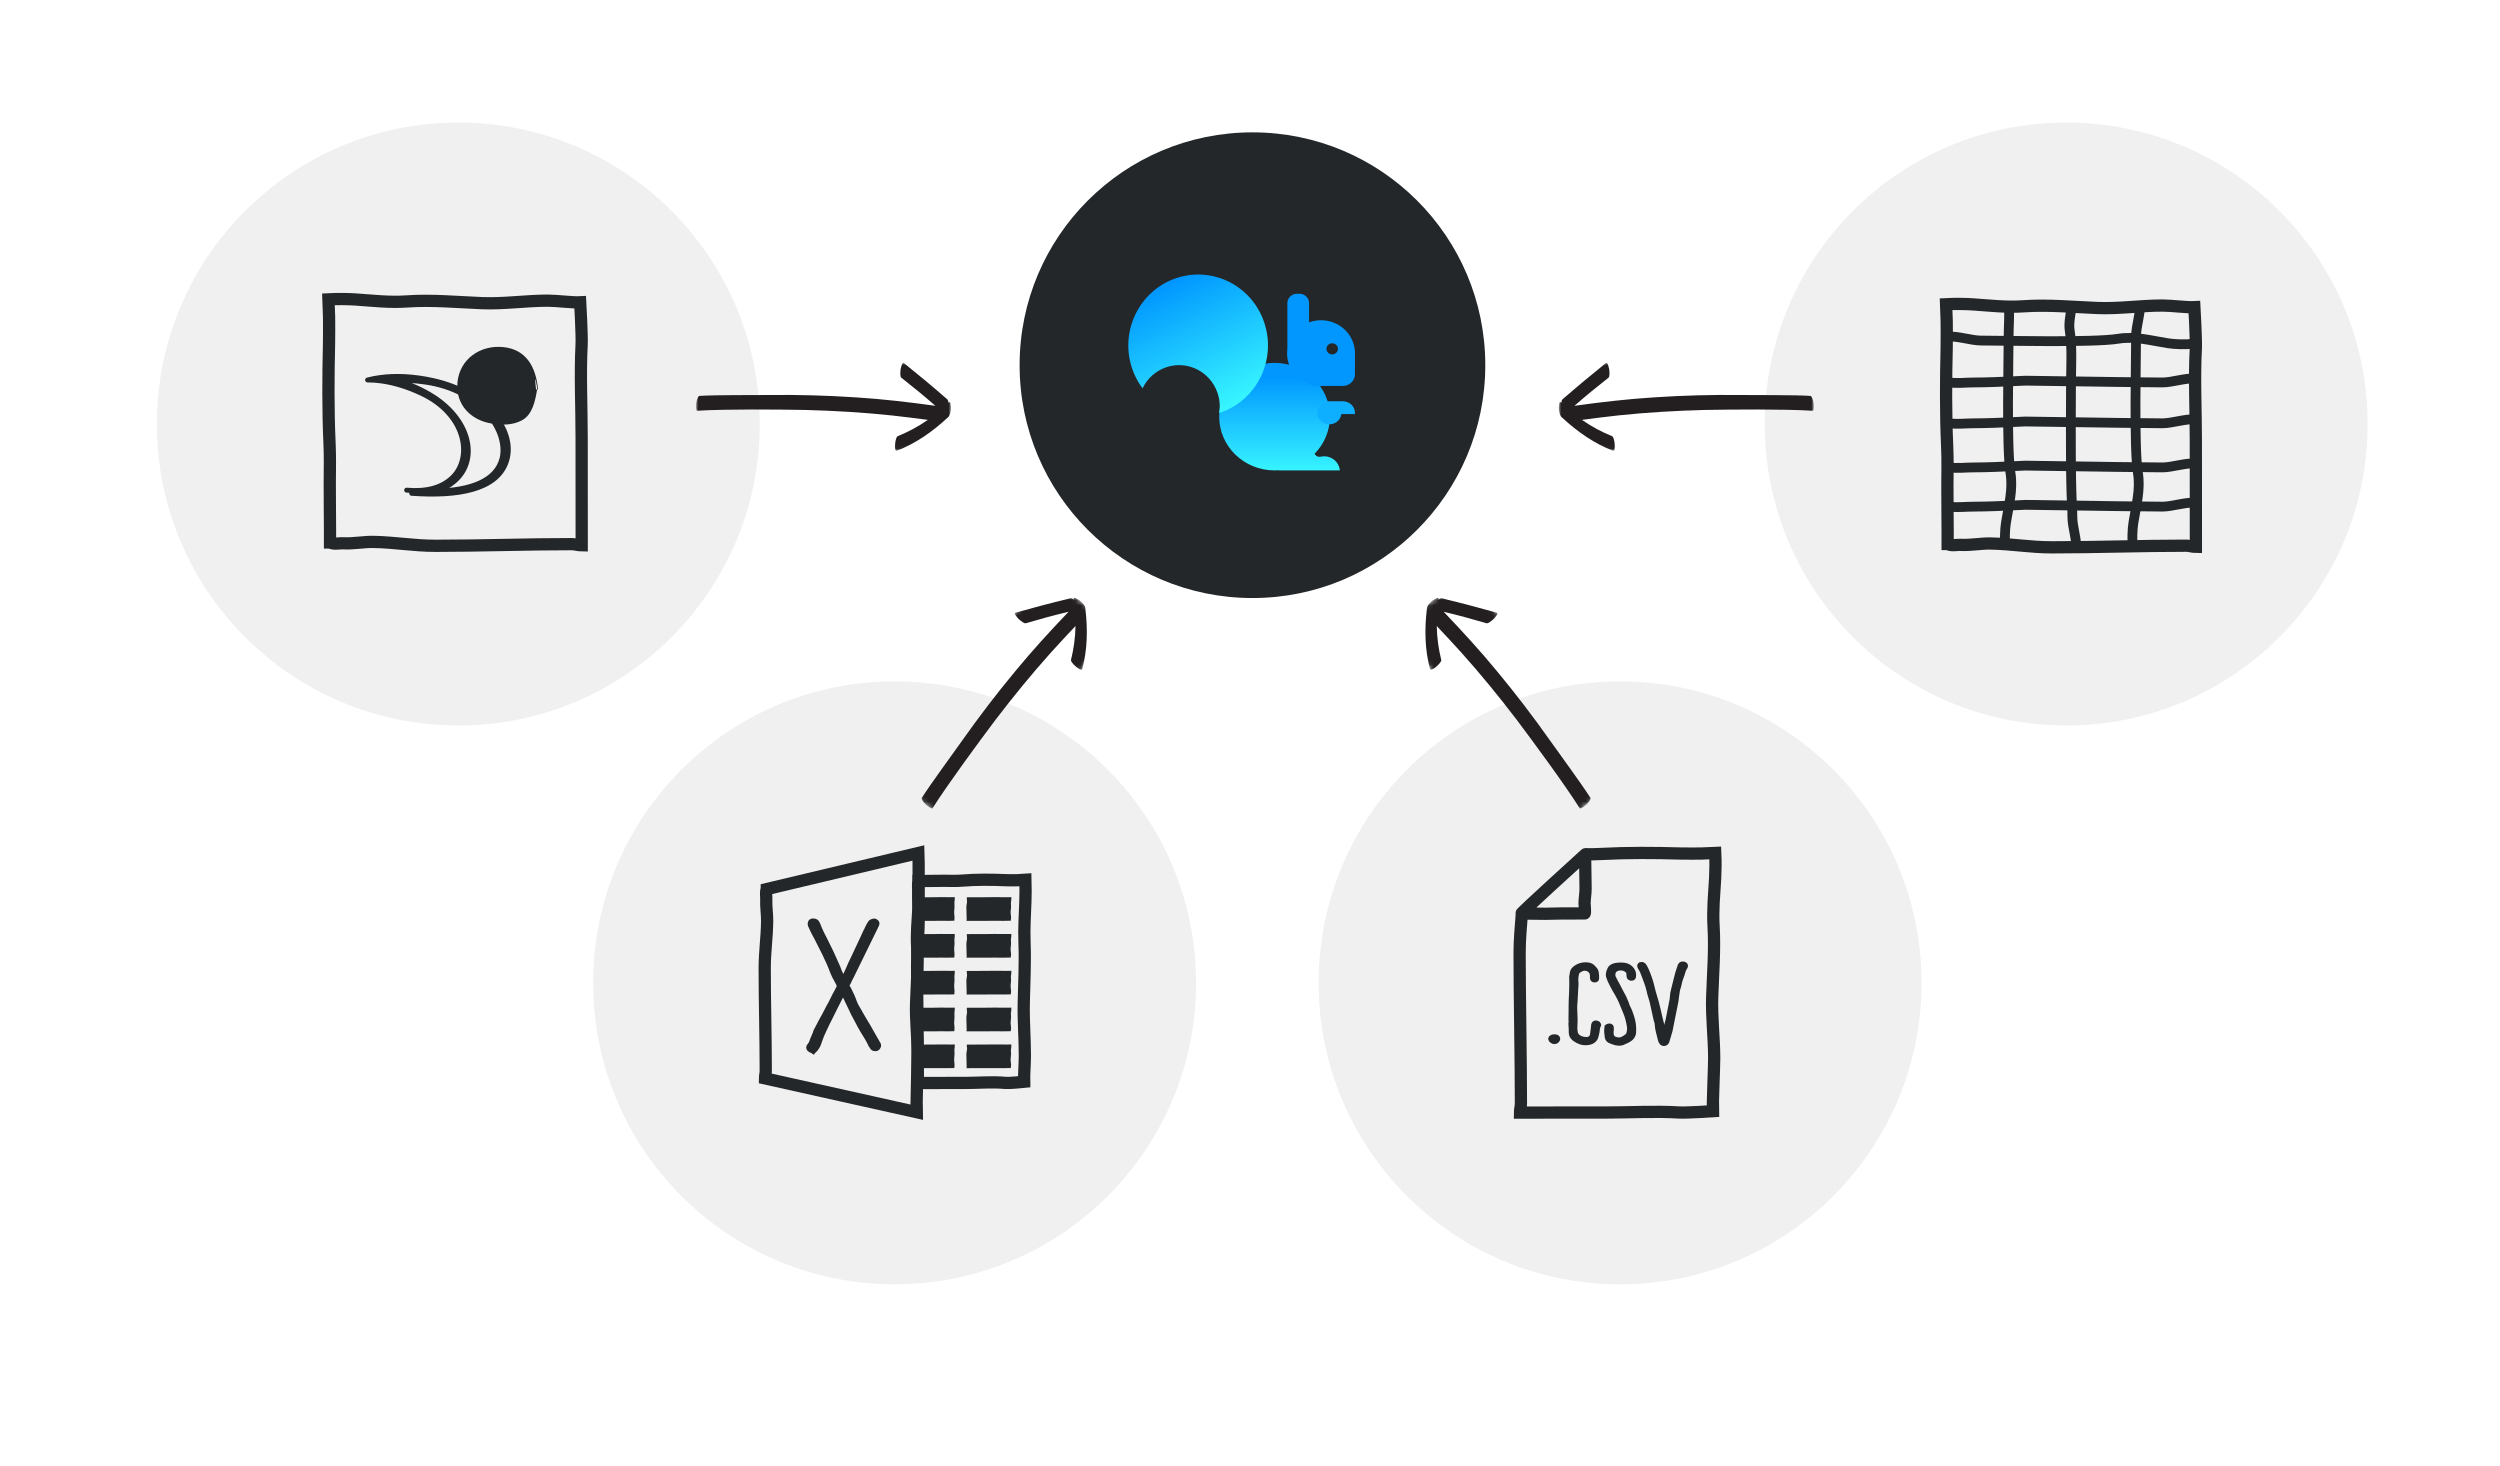 <svg width="510" height="299" viewBox="0 0 510 299" fill="none" xmlns="http://www.w3.org/2000/svg">
<path d="M510 0H0V299H510V0Z" fill="white"/>
<path d="M93.5 148C127.466 148 155 120.466 155 86.5C155 52.535 127.466 25 93.5 25C59.535 25 32 52.535 32 86.5C32 120.466 59.535 148 93.5 148Z" fill="#F0F0F0"/>
<path d="M421.5 148C455.466 148 483 120.466 483 86.5C483 52.535 455.466 25 421.5 25C387.534 25 360 52.535 360 86.5C360 120.466 387.534 148 421.5 148Z" fill="#F0F0F0"/>
<path d="M182.5 262C216.466 262 244 234.466 244 200.5C244 166.534 216.466 139 182.5 139C148.534 139 121 166.534 121 200.5C121 234.466 148.534 262 182.5 262Z" fill="#F0F0F0"/>
<path d="M330.5 262C364.466 262 392 234.466 392 200.5C392 166.534 364.466 139 330.5 139C296.534 139 269 166.534 269 200.5C269 234.466 296.534 262 330.5 262Z" fill="#F0F0F0"/>
<path d="M255.5 122C281.734 122 303 100.734 303 74.5C303 48.267 281.734 27 255.5 27C229.266 27 208 48.267 208 74.5C208 100.734 229.266 122 255.5 122Z" fill="#242729"/>
<path fill-rule="evenodd" clip-rule="evenodd" d="M156.425 181.369C156.148 182.01 156.359 182.815 156.319 183.502C156.248 184.737 156.513 186.651 156.497 187.903C156.455 191.355 156 194.119 156 197.583C156 204.557 156.213 211.517 156.213 218.51C156.213 218.901 156.052 219.596 156.052 219.987L186.985 226.884C186.933 225.669 187.198 216.203 187.198 214.762C187.198 211.403 186.769 208.077 186.879 204.709C187.005 200.869 187.323 196.993 187.099 193.142C186.943 190.491 187.2 187.946 187.348 185.274C187.409 184.138 187.432 175.384 187.37 174L156.425 181.368V181.369Z" stroke="#242729" stroke-width="2.5"/>
<path fill-rule="evenodd" clip-rule="evenodd" d="M187.389 179.722C187.193 180.407 187.342 181.265 187.314 181.999C187.264 183.317 187.45 185.359 187.44 186.694C187.41 190.378 187.088 193.327 187.088 197.023C187.088 204.465 187.239 211.891 187.239 219.353C187.239 219.771 187.126 220.512 187.126 220.93C187.126 220.93 194.023 220.918 196.768 220.921C199.575 220.925 202.405 220.651 205.172 220.918C205.908 220.989 208.922 220.685 208.922 220.685C208.885 219.388 209.072 216.891 209.072 215.354C209.072 211.77 208.769 208.222 208.847 204.627C208.936 200.529 209.159 196.393 209.002 192.284C208.892 189.457 209.073 186.74 209.178 183.889C209.221 182.677 209.236 180.94 209.192 179.464L207.647 179.564H207.808C206.939 179.564 206.102 179.6 205.264 179.563C202.334 179.436 199.237 179.4 196.316 179.641C195.002 179.75 194.03 179.689 192.603 179.682C191.385 179.676 189.635 179.721 188.588 179.721H187.389V179.722Z" stroke="#242729" stroke-width="2.5"/>
<path fill-rule="evenodd" clip-rule="evenodd" d="M178.641 189.089C178.641 189.057 178.69 189.025 178.69 188.962C178.787 188.834 178.837 188.707 178.885 188.548C178.934 188.42 178.934 188.23 178.787 188.102C178.641 187.975 178.495 187.879 178.299 187.879C178.251 187.879 178.153 187.911 178.153 187.911C177.861 187.975 177.567 188.134 177.47 188.357C177.226 188.707 177.031 189.153 176.836 189.566L176.69 189.917L176.641 189.949C175.713 191.923 174.787 193.992 173.811 195.997C173.616 196.379 173.42 196.793 173.274 197.175C173.079 197.653 172.835 198.162 172.591 198.671C172.493 198.894 172.347 199.117 172.2 199.339C172.2 199.404 172.152 199.499 172.053 199.562C171.762 199.467 171.712 199.244 171.615 199.021C171.567 198.99 171.567 198.925 171.567 198.894C171.322 198.353 171.079 197.843 170.932 197.335L169.615 194.406C169.225 193.609 168.883 192.877 168.492 192.113C167.907 190.967 167.272 189.789 166.834 188.548C166.736 188.325 166.589 188.102 166.395 187.975C166.248 187.879 166.101 187.879 165.955 187.879H165.663C165.418 187.943 165.272 188.166 165.272 188.42C165.272 188.516 165.272 188.643 165.321 188.771L165.614 189.408C165.907 190.044 166.199 190.649 166.541 191.222C167.517 193.164 168.883 195.647 169.858 198.321C170.005 198.703 170.199 199.053 170.346 199.372L170.444 199.531C170.639 199.945 170.883 200.359 171.079 200.74L171.225 201.155C171.176 201.313 171.079 201.441 171.079 201.536C170.932 201.823 170.835 202.046 170.688 202.301C170.444 202.746 170.199 203.161 170.005 203.605C169.663 204.306 169.322 204.974 168.932 205.643C168.492 206.566 167.955 207.521 167.468 208.381C167.126 209.082 166.736 209.781 166.395 210.45C166.395 210.546 166.346 210.673 166.297 210.8C166.248 210.895 166.248 210.991 166.15 211.119C166.053 211.374 165.955 211.66 165.808 211.946C165.663 212.392 165.516 212.805 165.224 213.22C164.979 213.475 164.931 213.633 164.979 213.793C164.979 214.015 165.272 214.175 165.808 214.429L165.907 214.493L165.955 214.429C166.688 213.824 166.98 213.125 167.175 212.424C167.468 211.564 167.761 210.832 168.102 210.163C168.542 209.209 169.029 208.19 169.516 207.267L169.956 206.375C170.541 205.261 171.079 204.084 171.712 202.905C171.712 202.905 171.712 202.873 171.762 202.841C171.81 202.746 171.909 202.682 172.053 202.682H172.103C172.2 202.809 172.2 202.905 172.299 203.065C172.493 203.414 172.689 203.765 172.835 204.147L173.42 205.357C173.859 206.343 174.347 207.331 174.884 208.254C175.47 209.463 176.201 210.641 176.933 211.819C177.177 212.265 177.47 212.742 177.665 213.22C177.811 213.379 177.909 213.57 178.007 213.729C178.153 213.888 178.348 213.951 178.592 213.951C178.837 213.951 179.08 213.793 179.178 213.538C179.275 213.347 179.275 213.091 179.128 212.933C178.495 211.819 177.811 210.673 177.226 209.59C176.641 208.667 176.103 207.68 175.567 206.789L175.274 206.248C174.884 205.643 174.543 205.039 174.299 204.402C174.054 203.605 173.664 202.841 173.176 201.823C173.03 201.631 172.981 201.441 172.835 201.25C172.835 201.187 172.786 201.123 172.737 201.059C172.835 200.836 172.981 200.645 173.079 200.454C173.274 200.009 173.469 199.594 173.713 199.149C175.226 196.093 176.738 192.973 178.202 189.98L178.641 189.089Z" fill="#242729" stroke="#242729"/>
<path fill-rule="evenodd" clip-rule="evenodd" d="M187.401 190.557C187.335 190.637 187.385 190.737 187.375 190.823C187.358 190.977 187.421 191.216 187.418 191.371C187.408 191.801 187.3 192.146 187.3 192.577C187.3 193.446 187.35 194.313 187.35 195.183C187.35 195.232 187.312 195.319 187.312 195.368C187.312 195.368 189.642 195.366 190.57 195.366C191.519 195.367 192.474 195.335 193.41 195.366C193.659 195.375 194.677 195.339 194.677 195.339C194.665 195.188 194.728 194.896 194.728 194.717C194.728 194.298 194.626 193.884 194.652 193.465C194.682 192.986 194.758 192.504 194.705 192.023C194.667 191.694 194.729 191.377 194.764 191.043C194.778 190.902 194.784 190.7 194.769 190.527L194.246 190.539H194.301C194.007 190.539 193.725 190.543 193.441 190.539C192.451 190.524 191.405 190.52 190.418 190.548C189.973 190.561 189.645 190.554 189.163 190.553C188.751 190.552 188.16 190.557 187.806 190.557H187.401Z" fill="#242729"/>
<path fill-rule="evenodd" clip-rule="evenodd" d="M197.263 190.557C197.182 190.637 197.244 190.737 197.232 190.823C197.211 190.977 197.288 191.216 197.284 191.371C197.272 191.801 197.138 192.146 197.138 192.577C197.138 193.446 197.201 194.313 197.201 195.183C197.201 195.232 197.154 195.319 197.154 195.368C197.154 195.368 200.017 195.366 201.156 195.366C202.321 195.367 203.496 195.335 204.645 195.366C204.951 195.375 206.202 195.339 206.202 195.339C206.187 195.188 206.264 194.896 206.264 194.717C206.264 194.298 206.138 193.884 206.172 193.465C206.208 192.986 206.301 192.504 206.236 192.024C206.19 191.694 206.265 191.377 206.309 191.043C206.326 190.902 206.333 190.7 206.315 190.527L205.673 190.539H205.74C205.379 190.539 205.032 190.543 204.684 190.539C203.467 190.524 202.182 190.52 200.969 190.548C200.424 190.561 200.02 190.554 199.428 190.553C198.923 190.552 198.196 190.557 197.761 190.557H197.263Z" fill="#242729"/>
<path fill-rule="evenodd" clip-rule="evenodd" d="M187.401 198.07C187.335 198.15 187.385 198.25 187.375 198.336C187.358 198.49 187.421 198.728 187.418 198.884C187.408 199.314 187.3 199.658 187.3 200.09C187.3 200.959 187.35 201.825 187.35 202.696C187.35 202.745 187.312 202.832 187.312 202.88C187.312 202.88 189.642 202.879 190.57 202.879C191.519 202.88 192.474 202.848 193.41 202.879C193.659 202.887 194.677 202.851 194.677 202.851C194.665 202.7 194.728 202.409 194.728 202.23C194.728 201.811 194.626 201.397 194.652 200.978C194.682 200.498 194.758 200.017 194.705 199.537C194.667 199.207 194.729 198.89 194.764 198.556C194.778 198.415 194.784 198.212 194.769 198.04L194.246 198.052H194.301C194.007 198.052 193.725 198.056 193.441 198.052C192.451 198.037 191.405 198.032 190.418 198.061C189.973 198.074 189.645 198.067 189.163 198.066C188.751 198.065 188.16 198.07 187.806 198.07H187.401Z" fill="#242729"/>
<path fill-rule="evenodd" clip-rule="evenodd" d="M197.263 198.07C197.182 198.15 197.244 198.25 197.232 198.336C197.211 198.49 197.288 198.728 197.284 198.884C197.272 199.314 197.138 199.658 197.138 200.09C197.138 200.959 197.201 201.825 197.201 202.696C197.201 202.745 197.154 202.832 197.154 202.88C197.154 202.88 200.017 202.879 201.156 202.879C202.321 202.88 203.496 202.848 204.645 202.879C204.951 202.887 206.202 202.852 206.202 202.852C206.187 202.7 206.264 202.409 206.264 202.23C206.264 201.811 206.138 201.397 206.172 200.978C206.208 200.498 206.301 200.017 206.236 199.537C206.19 199.207 206.265 198.89 206.309 198.556C206.326 198.415 206.333 198.212 206.315 198.04L205.673 198.052H205.74C205.379 198.052 205.032 198.056 204.684 198.052C203.467 198.037 202.182 198.032 200.969 198.061C200.424 198.074 200.02 198.067 199.428 198.066C198.923 198.065 198.196 198.07 197.761 198.07H197.263Z" fill="#242729"/>
<path fill-rule="evenodd" clip-rule="evenodd" d="M187.401 205.583C187.335 205.663 187.385 205.763 187.375 205.849C187.358 206.003 187.421 206.241 187.418 206.397C187.408 206.827 187.3 207.171 187.3 207.602C187.3 208.471 187.35 209.338 187.35 210.209C187.35 210.258 187.312 210.344 187.312 210.393C187.312 210.393 189.642 210.391 190.57 210.391C191.519 210.392 192.474 210.361 193.41 210.391C193.659 210.4 194.677 210.365 194.677 210.365C194.665 210.213 194.728 209.922 194.728 209.743C194.728 209.323 194.626 208.909 194.652 208.49C194.682 208.011 194.758 207.529 194.705 207.049C194.667 206.719 194.729 206.402 194.764 206.069C194.778 205.927 194.784 205.725 194.769 205.553L194.246 205.565H194.301C194.007 205.565 193.725 205.568 193.441 205.565C192.451 205.549 191.405 205.545 190.418 205.573C189.973 205.586 189.645 205.579 189.163 205.579C188.751 205.578 188.16 205.583 187.806 205.583H187.401Z" fill="#242729"/>
<path fill-rule="evenodd" clip-rule="evenodd" d="M197.263 205.583C197.182 205.663 197.244 205.763 197.232 205.849C197.211 206.003 197.288 206.241 197.284 206.397C197.272 206.827 197.138 207.171 197.138 207.602C197.138 208.471 197.201 209.338 197.201 210.209C197.201 210.258 197.154 210.344 197.154 210.393C197.154 210.393 200.017 210.391 201.156 210.391C202.321 210.392 203.496 210.361 204.645 210.391C204.951 210.4 206.202 210.365 206.202 210.365C206.187 210.213 206.264 209.922 206.264 209.743C206.264 209.323 206.138 208.909 206.172 208.49C206.208 208.011 206.301 207.529 206.236 207.049C206.19 206.719 206.265 206.402 206.309 206.069C206.326 205.927 206.333 205.725 206.315 205.553L205.673 205.565H205.74C205.379 205.565 205.032 205.568 204.684 205.565C203.467 205.549 202.182 205.545 200.969 205.573C200.424 205.586 200.02 205.579 199.428 205.579C198.923 205.578 198.196 205.583 197.761 205.583H197.263Z" fill="#242729"/>
<path fill-rule="evenodd" clip-rule="evenodd" d="M187.401 213.096C187.335 213.175 187.385 213.276 187.375 213.361C187.358 213.516 187.421 213.754 187.418 213.91C187.408 214.339 187.3 214.684 187.3 215.115C187.3 215.984 187.35 216.851 187.35 217.722C187.35 217.77 187.312 217.857 187.312 217.906C187.312 217.906 189.642 217.904 190.57 217.904C191.519 217.905 192.474 217.873 193.41 217.904C193.659 217.913 194.677 217.878 194.677 217.878C194.665 217.726 194.728 217.434 194.728 217.255C194.728 216.836 194.626 216.422 194.652 216.003C194.682 215.524 194.758 215.042 194.705 214.562C194.667 214.232 194.729 213.915 194.764 213.582C194.778 213.44 194.784 213.238 194.769 213.066L194.246 213.078H194.301C194.007 213.078 193.725 213.081 193.441 213.078C192.451 213.062 191.405 213.058 190.418 213.086C189.973 213.099 189.645 213.092 189.163 213.091C188.751 213.09 188.16 213.096 187.806 213.096H187.401Z" fill="#242729"/>
<path fill-rule="evenodd" clip-rule="evenodd" d="M197.263 213.096C197.182 213.175 197.244 213.276 197.232 213.361C197.211 213.516 197.288 213.754 197.284 213.91C197.272 214.339 197.138 214.684 197.138 215.115C197.138 215.984 197.201 216.851 197.201 217.722C197.201 217.77 197.154 217.857 197.154 217.906C197.154 217.906 200.017 217.904 201.156 217.905C202.321 217.905 203.496 217.873 204.645 217.904C204.951 217.913 206.202 217.878 206.202 217.878C206.187 217.726 206.264 217.434 206.264 217.255C206.264 216.836 206.138 216.422 206.172 216.003C206.208 215.525 206.301 215.042 206.236 214.562C206.19 214.232 206.265 213.915 206.309 213.582C206.326 213.441 206.333 213.238 206.315 213.066L205.673 213.078H205.74C205.379 213.078 205.032 213.081 204.684 213.078C203.467 213.062 202.182 213.058 200.969 213.086C200.424 213.099 200.02 213.092 199.428 213.091C198.923 213.09 198.196 213.096 197.761 213.096H197.263Z" fill="#242729"/>
<path fill-rule="evenodd" clip-rule="evenodd" d="M187.401 183.045C187.335 183.125 187.385 183.225 187.375 183.311C187.358 183.464 187.421 183.703 187.418 183.858C187.408 184.289 187.3 184.633 187.3 185.064C187.3 185.933 187.35 186.8 187.35 187.671C187.35 187.72 187.312 187.806 187.312 187.854C187.312 187.854 189.642 187.853 190.57 187.853C191.519 187.854 192.474 187.823 193.41 187.853C193.659 187.862 194.677 187.826 194.677 187.826C194.665 187.674 194.728 187.384 194.728 187.204C194.728 186.785 194.626 186.371 194.652 185.952C194.682 185.473 194.758 184.991 194.705 184.511C194.667 184.181 194.729 183.864 194.764 183.531C194.778 183.389 194.784 183.187 194.769 183.015L194.246 183.027H194.301C194.007 183.027 193.725 183.03 193.441 183.026C192.451 183.011 191.405 183.007 190.418 183.035C189.973 183.048 189.645 183.041 189.163 183.041C188.751 183.04 188.16 183.045 187.806 183.045H187.401Z" fill="#242729"/>
<path fill-rule="evenodd" clip-rule="evenodd" d="M197.263 183.045C197.182 183.125 197.244 183.225 197.232 183.311C197.211 183.464 197.288 183.703 197.284 183.858C197.272 184.289 197.138 184.633 197.138 185.064C197.138 185.933 197.201 186.8 197.201 187.671C197.201 187.72 197.154 187.806 197.154 187.855C197.154 187.855 200.017 187.853 201.156 187.853C202.321 187.854 203.496 187.823 204.645 187.853C204.951 187.862 206.202 187.826 206.202 187.826C206.187 187.675 206.264 187.384 206.264 187.205C206.264 186.785 206.138 186.371 206.172 185.952C206.208 185.473 206.301 184.991 206.236 184.511C206.19 184.181 206.265 183.864 206.309 183.531C206.326 183.389 206.333 183.187 206.315 183.015L205.673 183.027H205.74C205.379 183.027 205.032 183.03 204.684 183.027C203.467 183.011 202.182 183.007 200.969 183.035C200.424 183.048 200.02 183.041 199.428 183.041C198.923 183.04 198.196 183.045 197.761 183.045H197.263Z" fill="#242729"/>
<path d="M310.437 186.63C310.25 189.202 310 191.66 310 194.495C310 203.181 310.271 216.419 310.271 225.127C310.271 225.614 310.067 226.479 310.067 226.967C310.067 226.967 322.521 226.954 327.478 226.956C332.547 226.961 337.654 226.641 342.653 226.954C343.982 227.036 349.425 226.682 349.425 226.682C349.357 225.167 349.695 217.684 349.695 215.89C349.695 211.706 349.149 207.565 349.289 203.369C349.449 198.587 349.854 193.76 349.569 188.964C349.369 185.664 349.698 182.493 349.887 179.166C349.964 177.751 349.993 175.724 349.913 174.001L347.122 174.118H347.414C345.843 174.118 344.334 174.16 342.82 174.116C337.528 173.967 331.935 173.926 326.662 174.208C325.475 174.272 324.443 174.286 323.386 174.282" stroke="#242729" stroke-width="2.5"/>
<path fill-rule="evenodd" clip-rule="evenodd" d="M310.335 186.412L311.253 186.382H311.157C311.673 186.382 312.169 186.372 312.667 186.383C314.407 186.421 316.245 186.431 317.979 186.359C318.76 186.328 319.336 186.346 320.183 186.348C320.906 186.35 321.946 186.337 322.567 186.337H323.279V186.337C323.396 186.136 323.306 185.885 323.323 185.669C323.354 185.284 323.243 184.685 323.249 184.295C323.266 183.216 323.457 182.352 323.457 181.269C323.457 179.09 323.368 176.914 323.368 174.729C323.368 174.607 323.436 174.39 323.436 174.268C323.436 174.268 310.028 186.412 310.335 186.412Z" stroke="#242729" stroke-width="2.5" stroke-linecap="round" stroke-linejoin="round"/>
<path fill-rule="evenodd" clip-rule="evenodd" d="M317.049 211.496C317.481 211.478 317.749 211.613 317.776 211.846C317.83 212.175 317.481 212.506 317.103 212.506C316.78 212.506 316.349 212.175 316.322 211.942C316.322 211.71 316.645 211.496 317.049 211.496Z" stroke="#242729"/>
<path fill-rule="evenodd" clip-rule="evenodd" d="M320.524 209.169C320.498 208.8 320.471 208.45 320.471 208.082C320.471 207.093 320.471 206.123 320.498 205.172C320.524 204.376 320.498 203.601 320.578 202.824C320.632 202.087 320.606 201.37 320.632 200.633C320.658 200.225 320.606 199.779 320.606 199.313C320.632 199.061 320.713 198.809 320.74 198.537C320.793 197.877 321.305 197.49 321.925 197.159C322.544 196.849 323.272 196.733 324.052 196.849C324.349 196.907 324.618 197.023 324.861 197.237C325.184 197.567 325.561 197.877 325.642 198.343C325.722 198.77 325.722 199.158 325.722 199.585C325.75 199.798 325.588 199.895 325.345 199.914C325.104 199.934 324.887 199.817 324.861 199.623C324.834 199.352 324.834 199.118 324.834 198.886C324.807 198.401 324.565 198.033 324.08 197.722C323.567 197.47 323.083 197.45 322.544 197.702C322.384 197.781 322.247 197.877 322.06 197.993C321.844 198.13 321.709 198.304 321.655 198.537C321.521 199.061 321.44 199.623 321.494 200.186C321.574 200.787 321.467 201.447 321.44 202.068C321.413 202.786 321.386 203.484 321.332 204.182C321.144 205.482 321.332 206.782 321.332 208.063C321.332 208.626 321.279 209.169 321.279 209.731C321.279 210.022 321.305 210.274 321.359 210.507C321.44 211.302 322.032 211.749 322.868 211.963C323.164 212.021 323.487 212.078 323.81 212.04C324.376 211.963 324.646 211.71 324.807 211.302C324.887 211.031 324.915 210.741 324.941 210.41C325.023 209.984 325.049 209.518 325.104 209.033C325.157 208.781 325.372 208.644 325.615 208.684C325.938 208.703 326.235 208.955 326.1 209.188C325.777 209.731 325.911 210.333 325.722 210.895C325.642 211.109 325.642 211.322 325.561 211.535C325.319 212.254 324.646 212.642 323.756 212.719C322.76 212.797 321.952 212.467 321.224 211.924C320.767 211.594 320.524 211.147 320.524 210.643C320.551 210.158 320.498 209.654 320.471 209.169H320.524Z" fill="#242729" stroke="#242729"/>
<path fill-rule="evenodd" clip-rule="evenodd" d="M327.824 209.479C327.931 209.401 328.012 209.343 328.12 209.323C328.416 209.247 328.658 209.343 328.712 209.537C328.739 209.731 328.712 209.925 328.712 210.099C328.658 210.546 328.632 211.012 328.82 211.438C329.062 212.04 330.275 212.35 330.975 211.981C331.325 211.807 331.649 211.594 331.945 211.361C332.079 211.264 332.16 211.127 332.214 210.992C332.403 210.488 332.456 209.964 332.403 209.459C332.241 208.412 331.998 207.384 331.567 206.394C331.029 205.172 330.625 203.93 329.924 202.766C329.52 202.106 329.144 201.447 328.82 200.787C328.551 200.302 328.335 199.817 328.174 199.313C327.958 198.731 328.174 198.168 328.443 197.644C328.658 197.218 329.197 196.984 329.817 196.907C330.301 196.849 330.814 196.83 331.272 196.887C332.026 196.965 332.592 197.353 332.914 197.818C333.238 198.265 333.345 198.75 333.238 199.274C333.21 199.41 333.129 199.545 332.887 199.565C332.645 199.584 332.403 199.487 332.348 199.313C332.295 199.138 332.295 198.944 332.295 198.77C332.295 198.246 332.026 197.858 331.379 197.606C330.517 197.275 329.439 197.567 329.17 198.226C328.981 198.653 328.981 199.08 329.17 199.487C329.413 199.992 329.709 200.496 329.978 201.001C330.167 201.408 330.382 201.796 330.598 202.203C330.814 202.63 331.056 203.038 331.272 203.464C331.487 203.911 331.649 204.357 331.837 204.803C331.918 205.017 331.945 205.23 332.053 205.424C332.429 206.064 332.618 206.724 332.86 207.403C333.21 208.451 333.345 209.537 333.265 210.624C333.21 211.283 332.834 211.807 332.106 212.195C331.864 212.331 331.595 212.428 331.352 212.544C330.651 212.952 329.898 212.874 329.17 212.602C329.009 212.564 328.873 212.486 328.739 212.447C328.2 212.292 327.958 212.001 327.877 211.632C327.824 211.225 327.77 210.837 327.742 210.43C327.742 210.119 327.797 209.809 327.824 209.479Z" fill="#242729" stroke="#242729"/>
<path fill-rule="evenodd" clip-rule="evenodd" d="M339.486 210.972C339.783 210.371 339.97 209.847 339.998 209.265C340.025 208.897 340.186 208.509 340.267 208.14L340.914 204.861C341.048 204.259 341.156 203.697 341.183 203.115C341.183 202.688 341.317 202.281 341.398 201.892C341.506 201.389 341.641 200.884 341.775 200.379C341.83 200.127 341.91 199.875 341.964 199.623C342.071 199.254 342.126 198.924 342.234 198.555C342.422 198.012 342.584 197.469 342.772 196.926C342.88 196.674 343.203 196.577 343.526 196.674C343.795 196.751 343.931 196.965 343.823 197.197C343.742 197.391 343.607 197.547 343.499 197.741C343.473 197.858 343.419 197.955 343.391 198.032C343.15 199.002 342.664 199.914 342.529 200.903C342.476 201.213 342.34 201.524 342.234 201.874C342.153 202.358 342.071 202.843 342.019 203.328C341.964 203.619 341.964 203.93 341.91 204.221L341.264 207.422C341.075 208.333 340.914 209.246 340.725 210.157C340.536 210.895 340.293 211.612 340.078 212.35L339.998 212.563C339.89 212.719 339.728 212.874 339.459 212.893C339.217 212.893 339.002 212.757 338.921 212.583C338.813 212.427 338.732 212.252 338.705 212.078C338.463 211.05 338.112 210.002 338.058 208.955C338.058 208.664 337.923 208.353 337.842 208.063C337.573 206.782 337.305 205.521 337.008 204.259C336.819 203.542 336.55 202.863 336.416 202.164C336.145 200.884 335.607 199.661 335.149 198.419C335.042 198.07 334.853 197.761 334.638 197.43C334.584 197.295 334.504 197.178 334.476 197.062C334.476 196.965 334.53 196.829 334.61 196.79C334.745 196.751 334.988 196.713 335.096 196.771C335.257 196.829 335.419 196.984 335.472 197.12C335.715 197.566 335.93 198.012 336.119 198.498C336.253 198.808 336.334 199.138 336.469 199.448C336.9 200.593 337.089 201.757 337.439 202.921C338.085 204.861 338.436 206.859 338.947 208.819C339.055 209.206 339.109 209.634 339.136 210.022C339.19 210.352 339.217 210.642 339.486 210.972Z" fill="#242729" stroke="#242729"/>
<path fill-rule="evenodd" clip-rule="evenodd" d="M67.323 110.661C68.175 111.107 69.245 110.767 70.159 110.832C71.802 110.947 74.346 110.522 76.009 110.546C80.6 110.613 84.273 111.344 88.879 111.344C98.152 111.344 107.406 111.003 116.702 111.003C117.223 111.003 118.146 111.259 118.667 111.259C118.667 111.259 118.653 95.569 118.655 89.324C118.66 82.939 118.319 76.503 118.653 70.207C118.741 68.532 118.362 61.675 118.362 61.675C116.746 61.76 113.635 61.334 111.72 61.334C107.254 61.334 102.832 62.022 98.354 61.845C93.249 61.644 88.095 61.135 82.975 61.494C79.451 61.745 76.067 61.331 72.514 61.093C71.004 60.995 68.84 60.96 67 61.06L67.127 64.577V64.209C67.127 66.187 67.17 68.089 67.125 69.995C66.965 76.663 66.921 83.709 67.222 90.352C67.357 93.344 67.282 95.553 67.272 98.799C67.265 101.569 67.321 105.552 67.321 107.931V110.661H67.323Z" stroke="#242729" stroke-width="2.5"/>
<path fill-rule="evenodd" clip-rule="evenodd" d="M88.23 77.606C84.273 76.744 80.661 76.598 77.538 77.016C76.643 77.136 75.795 77.308 74.984 77.517C75.919 77.512 76.889 77.583 77.89 77.725C80.481 78.091 83.271 78.943 86.163 80.326C94.879 84.507 96.417 92.874 92.615 97.098C90.314 99.569 86.901 100.343 82.95 99.99C84.963 100.16 86.91 100.237 88.746 100.201C90.307 99.779 91.706 99.061 92.895 97.986C97.659 93.699 96.028 85.334 87.479 80.389C85.147 79.044 82.782 78.11 80.485 77.544C82.45 77.494 84.584 77.62 86.885 77.958C98.028 79.606 103.711 87.807 102.432 93.474C101.261 98.218 95.831 100.057 88.746 100.201C87.287 100.594 85.686 100.725 83.983 100.64C93.425 101.311 101.212 99.932 103.237 94.323C105.435 88.284 99.66 80.115 88.23 77.606Z" stroke="#242729" stroke-linecap="round" stroke-linejoin="round"/>
<path fill-rule="evenodd" clip-rule="evenodd" d="M109.75 79.304C109.298 74.918 107.418 71.297 102.683 70.81C98.018 70.322 93.772 73.212 93.319 78.016C92.902 82.576 96.069 85.745 100.316 86.406C102.371 86.754 104.529 86.754 106.408 85.779C108.671 84.63 109.193 81.671 109.576 79.443C109.646 79.2 108.88 74.987 109.333 79.304C109.367 79.582 109.785 79.582 109.75 79.304Z" fill="#242729"/>
<path fill-rule="evenodd" clip-rule="evenodd" d="M88.23 77.606C84.273 76.744 80.661 76.598 77.538 77.016C76.643 77.136 75.795 77.308 74.984 77.517C75.919 77.512 76.889 77.583 77.89 77.725C80.481 78.091 83.271 78.943 86.163 80.326C94.879 84.507 96.417 92.874 92.615 97.098C90.314 99.569 86.901 100.343 82.95 99.99C84.963 100.16 86.91 100.237 88.746 100.201C90.307 99.779 91.706 99.061 92.895 97.986C97.659 93.699 96.028 85.334 87.479 80.389C85.147 79.044 82.782 78.11 80.485 77.544C82.45 77.494 84.584 77.62 86.885 77.958C98.028 79.606 103.711 87.807 102.432 93.474C101.261 98.218 95.831 100.057 88.746 100.201C87.287 100.594 85.686 100.725 83.983 100.64C93.425 101.311 101.212 99.932 103.237 94.323C105.435 88.284 99.66 80.115 88.23 77.606Z" fill="#242729"/>
<mask id="mask0" mask-type="alpha" maskUnits="userSpaceOnUse" x="142" y="74" width="52" height="18">
<path d="M142 74H194V91.964H142V74Z" fill="white"/>
</mask>
<g mask="url(#mask0)">
<path fill-rule="evenodd" clip-rule="evenodd" d="M193.612 82.054C193.58 82.113 193.518 82.114 193.485 82.172C193.465 81.882 193.411 81.65 193.263 81.478C190.305 78.897 187.343 76.434 184.348 74.028C184.048 73.8 183.791 75.023 183.718 75.373C183.669 75.897 183.576 76.828 183.876 77.057C186.213 78.889 188.518 80.779 190.819 82.786C185.429 82.037 180.036 81.405 174.602 81.064C168.708 80.671 162.807 80.51 156.897 80.581C153.573 80.621 145.982 80.549 142.682 80.764C142.342 80.826 142.162 81.584 142.052 82.109C142.012 82.4 141.903 83.796 142.21 83.793C148.222 83.429 158.366 83.528 164.3 83.631C170.202 83.792 176.067 84.127 181.953 84.754C184.374 85.015 186.825 85.334 189.275 85.653C187.258 87.073 185.191 88.144 183.132 88.983C182.602 89.164 182.315 92.19 182.939 91.95C186.585 90.569 190.111 88.201 193.448 85.079C193.797 84.784 193.947 83.969 194 83.329C193.979 83.039 193.961 81.76 193.612 82.054Z" fill="#231F20"/>
</g>
<mask id="mask1" mask-type="alpha" maskUnits="userSpaceOnUse" x="182" y="117" width="46" height="53">
<path d="M182.186 159.414L212.748 117.145L227.284 127.504L196.722 169.773L182.186 159.414Z" fill="white"/>
</mask>
<g mask="url(#mask1)">
<path fill-rule="evenodd" clip-rule="evenodd" d="M219.039 122.107C219.067 122.167 219.032 122.218 219.06 122.278C218.813 122.128 218.593 122.037 218.367 122.058C214.54 122.973 210.807 123.96 207.1 125.006C206.739 125.118 207.577 126.032 207.818 126.294C208.213 126.636 208.912 127.249 209.272 127.137C212.129 126.295 215.013 125.512 217.989 124.8C214.215 128.748 210.534 132.767 207.064 136.986C203.281 141.55 199.682 146.253 196.266 151.098C194.346 153.822 189.825 159.95 188.059 162.756C187.91 163.069 188.417 163.652 188.777 164.044C188.989 164.245 190.055 165.139 190.232 164.887C193.471 159.791 199.514 151.604 203.086 146.84C206.685 142.136 210.403 137.563 214.37 133.141C216.004 131.323 217.703 129.516 219.401 127.708C219.364 130.167 219.016 132.465 218.484 134.622C218.319 135.157 220.599 137.137 220.771 136.491C221.797 132.731 221.954 128.499 221.39 123.986C221.356 123.532 220.785 122.939 220.298 122.527C220.051 122.377 219.006 121.654 219.039 122.107Z" fill="#231F20"/>
</g>
<mask id="mask2" mask-type="alpha" maskUnits="userSpaceOnUse" x="285" y="117" width="46" height="53">
<path d="M330.313 159.414L299.752 117.145L285.216 127.504L315.777 169.773L330.313 159.414Z" fill="white"/>
</mask>
<g mask="url(#mask2)">
<path fill-rule="evenodd" clip-rule="evenodd" d="M293.461 122.107C293.432 122.167 293.468 122.218 293.44 122.278C293.687 122.128 293.907 122.037 294.133 122.058C297.96 122.973 301.693 123.96 305.4 125.006C305.761 125.118 304.922 126.032 304.682 126.294C304.287 126.636 303.588 127.249 303.227 127.137C300.371 126.295 297.487 125.512 294.511 124.8C298.284 128.748 301.966 132.767 305.436 136.986C309.218 141.55 312.817 146.253 316.233 151.098C318.154 153.822 322.674 159.951 324.44 162.756C324.589 163.069 324.082 163.652 323.723 164.044C323.511 164.245 322.445 165.139 322.267 164.887C319.028 159.791 312.986 151.604 309.414 146.84C305.815 142.136 302.097 137.563 298.13 133.141C296.496 131.323 294.797 129.516 293.099 127.708C293.136 130.167 293.484 132.465 294.016 134.622C294.18 135.157 291.901 137.137 291.728 136.491C290.702 132.731 290.546 128.499 291.11 123.986C291.144 123.532 291.715 122.939 292.202 122.527C292.449 122.377 293.494 121.654 293.461 122.107Z" fill="#231F20"/>
</g>
<mask id="mask3" mask-type="alpha" maskUnits="userSpaceOnUse" x="318" y="74" width="52" height="18">
<path d="M370 74H318V91.964H370V74Z" fill="white"/>
</mask>
<g mask="url(#mask3)">
<path fill-rule="evenodd" clip-rule="evenodd" d="M318.388 82.054C318.42 82.113 318.482 82.114 318.515 82.172C318.535 81.882 318.589 81.65 318.737 81.478C321.695 78.897 324.657 76.434 327.652 74.028C327.952 73.8 328.209 75.023 328.282 75.373C328.331 75.897 328.424 76.828 328.124 77.057C325.787 78.889 323.482 80.779 321.181 82.786C326.571 82.037 331.964 81.405 337.398 81.064C343.292 80.671 349.193 80.51 355.103 80.581C358.427 80.621 366.018 80.549 369.318 80.764C369.658 80.826 369.838 81.584 369.948 82.109C369.988 82.4 370.097 83.796 369.79 83.793C363.778 83.429 353.634 83.528 347.7 83.631C341.798 83.792 335.933 84.127 330.047 84.754C327.626 85.015 325.175 85.334 322.725 85.653C324.742 87.073 326.809 88.144 328.868 88.983C329.398 89.164 329.685 92.19 329.061 91.95C325.415 90.569 321.889 88.201 318.552 85.079C318.203 84.784 318.053 83.969 318 83.329C318.021 83.039 318.039 81.76 318.388 82.054Z" fill="#231F20"/>
</g>
<path fill-rule="evenodd" clip-rule="evenodd" d="M248.716 84.995C248.716 78.937 253.772 74.027 260.009 74.027C266.246 74.027 271.302 78.937 271.302 84.995C271.302 87.933 270.11 90.599 268.173 92.568C268.346 92.936 268.727 93.194 269.172 93.194C269.234 93.194 269.294 93.186 269.353 93.176C269.353 93.177 269.353 93.179 269.353 93.18C269.603 93.12 269.863 93.084 270.133 93.084C271.823 93.084 273.204 94.352 273.331 95.962H260.928C260.916 95.951 260.905 95.938 260.894 95.925C260.602 95.948 260.307 95.962 260.009 95.962H260.008H260.007H260.005C253.77 95.96 248.716 91.05 248.716 84.995Z" fill="url(#paint0_linear)"/>
<path fill-rule="evenodd" clip-rule="evenodd" d="M271.771 70.031C272.417 70.031 272.941 70.538 272.941 71.163C272.941 71.789 272.417 72.296 271.771 72.296C271.124 72.296 270.6 71.789 270.6 71.163C270.6 70.538 271.124 70.031 271.771 70.031ZM266.916 78.32C267.453 78.506 267.99 78.728 268.497 78.728H273.953C275.304 78.728 276.408 77.659 276.408 76.353V71.679C276.408 71.499 276.382 71.323 276.342 71.154C275.899 67.868 273.001 65.328 269.485 65.328C268.627 65.328 267.809 65.487 267.051 65.763V61.825C267.051 60.781 266.169 59.926 265.088 59.926H264.585C263.506 59.926 262.623 60.781 262.623 61.825V70.952C262.623 71 262.562 71.709 262.562 72.028C262.562 74.926 264.255 77.386 266.916 78.32Z" fill="#0197FF"/>
<path fill-rule="evenodd" clip-rule="evenodd" d="M271.188 81.861C269.823 81.861 268.716 82.913 268.716 84.211C268.716 85.509 269.823 86.561 271.188 86.561C272.46 86.561 273.495 85.646 273.633 84.472H276.38C276.391 84.385 276.408 84.301 276.408 84.211C276.408 82.913 275.301 81.861 273.935 81.861H271.188Z" fill="#0FAFFF"/>
<path fill-rule="evenodd" clip-rule="evenodd" d="M237.837 74.947C235.669 75.705 234.01 77.284 233.079 79.224C232.186 78.03 231.46 76.677 230.953 75.181C228.395 67.63 232.352 59.398 239.79 56.794C247.229 54.19 255.332 58.201 257.89 65.752C260.448 73.304 256.491 81.537 249.053 84.14C248.942 84.179 248.83 84.212 248.719 84.248C248.932 82.92 248.836 81.523 248.375 80.163C246.886 75.766 242.168 73.431 237.837 74.947Z" fill="url(#paint1_linear)"/>
<path fill-rule="evenodd" clip-rule="evenodd" d="M397.319 110.983C398.159 111.422 399.215 111.088 400.115 111.152C401.736 111.264 404.245 110.846 405.887 110.87C410.414 110.935 414.037 111.656 418.581 111.656C427.727 111.656 436.854 111.32 446.024 111.32C446.537 111.32 447.447 111.573 447.961 111.573C447.961 111.573 447.948 96.098 447.951 89.937C447.955 83.639 447.618 77.292 447.948 71.081C448.034 69.429 447.66 62.666 447.66 62.666C446.066 62.749 442.998 62.329 441.109 62.329C436.704 62.329 432.343 63.008 427.925 62.834C422.89 62.635 417.807 62.133 412.757 62.487C409.281 62.735 405.943 62.327 402.439 62.092C400.949 61.995 398.815 61.961 397 62.058L397.124 65.528V65.165C397.124 67.116 397.168 68.992 397.123 70.872C396.966 77.449 396.922 84.399 397.219 90.951C397.352 93.902 397.278 96.081 397.268 99.283C397.261 102.015 397.317 105.943 397.317 108.291V110.983H397.319Z" stroke="#242729" stroke-width="2.5"/>
<path d="M436.544 62C436.738 63.574 435.763 66.602 435.763 68.466C435.763 72.644 435.308 91.465 436.129 96.449C436.703 99.879 435.757 103.174 435.214 106.633C434.989 108.102 434.908 110.21 435.136 112" stroke="#242729" stroke-width="2"/>
<path d="M423.544 112C423.738 110.427 422.764 107.398 422.764 105.534C422.764 101.356 422.341 104.593 422.481 78.322C422.5 74.611 422.757 70.826 422.214 67.367C421.989 65.898 422.404 64.166 422.632 62.375" stroke="#242729" stroke-width="2"/>
<path d="M409.785 62.375C409.979 63.949 409.763 66.601 409.763 68.466C409.763 72.644 409.308 91.464 410.129 96.449C410.703 99.879 409.757 103.173 409.214 106.632C408.989 108.102 408.908 110.209 409.136 112" stroke="#242729" stroke-width="2"/>
<path d="M397.632 68.694C399.205 68.5 402.233 69.474 404.098 69.474C408.276 69.474 427.097 69.93 432.081 69.108C435.511 68.534 438.805 69.48 442.265 70.023C443.734 70.248 445.841 70.329 447.632 70.102" stroke="#242729" stroke-width="2"/>
<path d="M447.632 77.241C446.058 77.047 443.03 78.021 441.166 78.021C438.381 78.021 429.053 77.899 413.183 77.656C408.523 77.899 405.061 78.021 402.798 78.021C400.854 78.021 399.422 78.249 397.632 78.021" stroke="#242729" stroke-width="2"/>
<path d="M447.632 85.572C446.058 85.378 443.03 86.352 441.166 86.352C438.381 86.352 429.053 86.23 413.183 85.987C408.523 86.23 405.061 86.352 402.798 86.352C400.854 86.352 399.422 86.58 397.632 86.352" stroke="#242729" stroke-width="2"/>
<path d="M447.632 94.572C446.058 94.378 443.03 95.352 441.166 95.352C438.381 95.352 429.053 95.23 413.183 94.987C408.523 95.23 405.061 95.352 402.798 95.352C400.854 95.352 399.422 95.58 397.632 95.352" stroke="#242729" stroke-width="2"/>
<path d="M447.632 102.572C446.058 102.378 443.03 103.352 441.166 103.352C438.381 103.352 429.053 103.23 413.183 102.987C408.523 103.23 405.061 103.352 402.798 103.352C400.854 103.352 399.422 103.58 397.632 103.352" stroke="#242729" stroke-width="2"/>
<defs>
<linearGradient id="paint0_linear" x1="261.023" y1="76.978" x2="261.023" y2="97.671" gradientUnits="userSpaceOnUse">
<stop stop-color="#0197FF"/>
<stop offset="1" stop-color="#3BFCFF"/>
</linearGradient>
<linearGradient id="paint1_linear" x1="237.724" y1="58.194" x2="250.961" y2="85.107" gradientUnits="userSpaceOnUse">
<stop stop-color="#0197FF"/>
<stop offset="1" stop-color="#3BFCFF"/>
</linearGradient>
</defs>
</svg>
